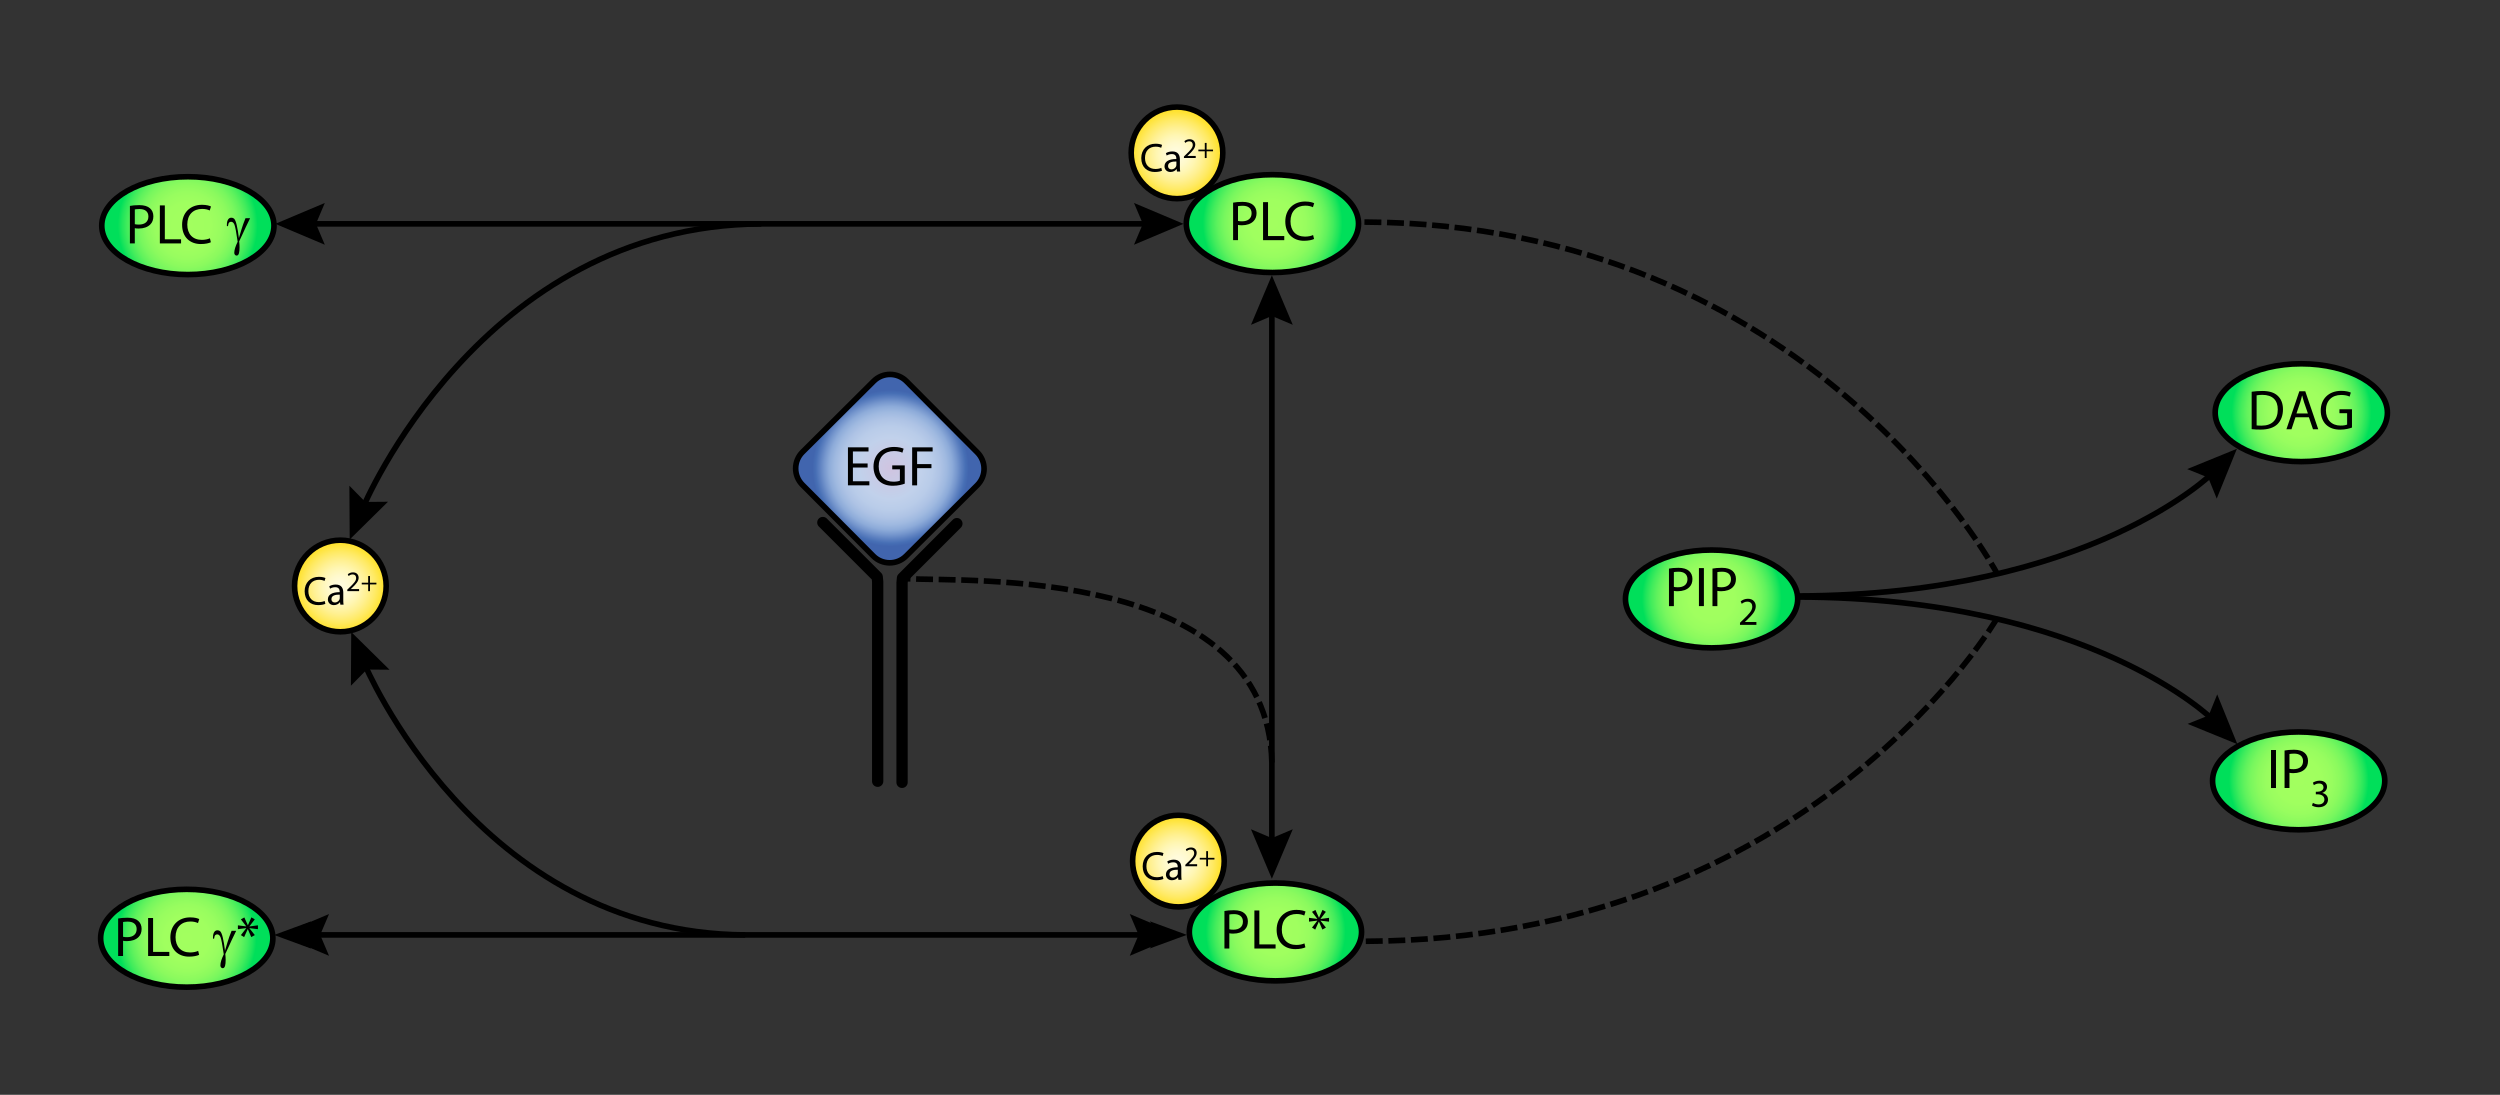 <?xml version="1.0" encoding="utf-8"?>
<!-- Generator: Adobe Illustrator 13.0.0, SVG Export Plug-In . SVG Version: 6.00 Build 14948)  -->
<!DOCTYPE svg PUBLIC "-//W3C//DTD SVG 1.1//EN" "http://www.w3.org/Graphics/SVG/1.1/DTD/svg11.dtd">
<svg version="1.1"
	 id="svg1724" xmlns:rdf="http://www.w3.org/1999/02/22-rdf-syntax-ns#" xmlns:sodipodi="http://inkscape.sourceforge.net/DTD/sodipodi-0.dtd" xmlns:cc="http://web.resource.org/cc/" xmlns:xml="http://www.w3.org/XML/1998/namespace" xmlns:inkscape="http://www.inkscape.org/namespaces/inkscape" xmlns:svg="http://www.w3.org/2000/svg" xmlns:dc="http://purl.org/dc/elements/1.1/" sodipodi:docbase="C:\Documents and Settings\pvil005\Desktop\Repository_diagrams\Signal_Transduction_Pathways" sodipodi:version="0.32" sodipodi:docname="bhalla_iyengar_PLC_gamma_1999.svg" inkscape:version="0.40+cvs" xmlns:ns1="http://ns.adobe.com/Flows/1.0/"
	 xmlns="http://www.w3.org/2000/svg" xmlns:xlink="http://www.w3.org/1999/xlink" x="0px" y="0px" width="443px" height="194px"
	 viewBox="89.445 180.138 443 194" enable-background="new 89.445 180.138 443 194" xml:space="preserve">
<rect x="89.445" y="180.138" width="443" height="194" fill="#333333" stroke="none"/>
<sodipodi:namedview  pagecolor="#ffffff" inkscape:cx="342.88802" bordercolor="#666666" borderopacity="1.0" inkscape:zoom="1.7360134" inkscape:cy="769.01796" id="base" inkscape:current-layer="layer1" inkscape:window-x="15" inkscape:window-width="1244" inkscape:window-height="928" inkscape:pageshadow="2" inkscape:pageopacity="0.0" inkscape:window-y="10" inkscape:document-units="px">
	</sodipodi:namedview>
<radialGradient id="path5717_1_" cx="101.601" cy="400.643" r="9.188" gradientTransform="matrix(1.347 0 0 -1.364 178.646 891.715)" gradientUnits="userSpaceOnUse">
	<stop  offset="0" style="stop-color:#A2FF5F"/>
	<stop  offset="0.317" style="stop-color:#A0FF5F"/>
	<stop  offset="0.472" style="stop-color:#98FD5F"/>
	<stop  offset="0.592" style="stop-color:#8BFA5E"/>
	<stop  offset="0.695" style="stop-color:#78F75E"/>
	<stop  offset="0.785" style="stop-color:#60F25D"/>
	<stop  offset="0.868" style="stop-color:#42EC5C"/>
	<stop  offset="0.943" style="stop-color:#20E55B"/>
	<stop  offset="1" style="stop-color:#00DF5A"/>
</radialGradient>
<path id="path5717" fill="url(#path5717_1_)" stroke="#000000" d="M330.712,345.278c0,4.788-6.829,8.671-15.258,8.671
	c-8.429,0-15.261-3.885-15.261-8.671c0-4.79,6.832-8.67,15.261-8.67C323.883,336.608,330.712,340.488,330.712,345.278"/>
<g id="g5719">
	<g enable-background="new    ">
		<path d="M306.413,341.567c0.419-0.08,0.969-0.14,1.669-0.14c0.859,0,1.489,0.2,1.889,0.56c0.37,0.319,0.6,0.81,0.6,1.409
			c0,0.609-0.18,1.09-0.53,1.439c-0.46,0.489-1.209,0.739-2.059,0.739c-0.26,0-0.5-0.01-0.7-0.06v2.698h-0.869V341.567z
			 M307.282,344.806c0.19,0.05,0.44,0.07,0.72,0.07c1.06,0,1.689-0.52,1.689-1.43c0-0.899-0.629-1.329-1.589-1.329
			c-0.38,0-0.67,0.04-0.82,0.07V344.806z"/>
		<path d="M311.722,341.478h0.879v6.007h2.878v0.729h-3.758V341.478z"/>
		<path d="M320.76,348.004c-0.31,0.16-0.959,0.32-1.779,0.32c-1.899,0-3.318-1.2-3.318-3.419c0-2.118,1.429-3.538,3.518-3.538
			c0.83,0,1.369,0.181,1.599,0.3l-0.22,0.71c-0.32-0.16-0.79-0.279-1.35-0.279c-1.579,0-2.628,1.009-2.628,2.778
			c0,1.659,0.95,2.708,2.579,2.708c0.54,0,1.08-0.109,1.429-0.279L320.76,348.004z"/>
		<path d="M324.391,341.718l-0.949,1.239v0.02l1.509-0.2v0.68l-1.509-0.18v0.021l0.959,1.209l-0.63,0.35l-0.609-1.399h-0.02
			l-0.64,1.409l-0.57-0.359l0.949-1.22v-0.02l-1.479,0.189v-0.68l1.469,0.19v-0.021l-0.939-1.229l0.609-0.34l0.62,1.379h0.02
			l0.61-1.39L324.391,341.718z"/>
	</g>
</g>
<g>
	
		<radialGradient id="path5729_1_" cx="101.202" cy="400.644" r="9.188" gradientTransform="matrix(1.347 0 0 -1.364 178.646 766.197)" gradientUnits="userSpaceOnUse">
		<stop  offset="0" style="stop-color:#A2FF5F"/>
		<stop  offset="0.317" style="stop-color:#A0FF5F"/>
		<stop  offset="0.472" style="stop-color:#98FD5F"/>
		<stop  offset="0.592" style="stop-color:#8BFA5E"/>
		<stop  offset="0.695" style="stop-color:#78F75E"/>
		<stop  offset="0.785" style="stop-color:#60F25D"/>
		<stop  offset="0.868" style="stop-color:#42EC5C"/>
		<stop  offset="0.943" style="stop-color:#20E55B"/>
		<stop  offset="1" style="stop-color:#00DF5A"/>
	</radialGradient>
	<path id="path5729" fill="url(#path5729_1_)" stroke="#000000" d="M330.174,219.761c0,4.787-6.829,8.67-15.258,8.67
		s-15.261-3.884-15.261-8.67c0-4.79,6.832-8.671,15.261-8.671S330.174,214.971,330.174,219.761"/>
	<g id="g5731">
		<g enable-background="new    ">
			<path d="M307.95,216.049c0.419-0.08,0.969-0.14,1.669-0.14c0.859,0,1.489,0.2,1.889,0.56c0.37,0.319,0.6,0.81,0.6,1.409
				c0,0.609-0.18,1.09-0.53,1.439c-0.46,0.489-1.209,0.739-2.059,0.739c-0.26,0-0.5-0.01-0.7-0.06v2.698h-0.869V216.049z
				 M308.819,219.287c0.19,0.05,0.44,0.07,0.72,0.07c1.06,0,1.689-0.52,1.689-1.43c0-0.899-0.629-1.329-1.589-1.329
				c-0.38,0-0.67,0.04-0.82,0.07V219.287z"/>
			<path d="M313.26,215.959h0.879v6.007h2.878v0.729h-3.758V215.959z"/>
			<path d="M322.297,222.485c-0.31,0.16-0.959,0.32-1.779,0.32c-1.899,0-3.318-1.2-3.318-3.419c0-2.118,1.429-3.538,3.518-3.538
				c0.83,0,1.369,0.181,1.599,0.3l-0.22,0.71c-0.32-0.16-0.79-0.279-1.35-0.279c-1.579,0-2.628,1.009-2.628,2.778
				c0,1.659,0.95,2.708,2.579,2.708c0.54,0,1.08-0.109,1.429-0.279L322.297,222.485z"/>
		</g>
	</g>
</g>
<g>
	
		<radialGradient id="path5729_4_" cx="-41.67" cy="307.797" r="9.188" gradientTransform="matrix(1.347 0 0 -1.364 178.646 766.197)" gradientUnits="userSpaceOnUse">
		<stop  offset="0" style="stop-color:#A2FF5F"/>
		<stop  offset="0.317" style="stop-color:#A0FF5F"/>
		<stop  offset="0.472" style="stop-color:#98FD5F"/>
		<stop  offset="0.592" style="stop-color:#8BFA5E"/>
		<stop  offset="0.695" style="stop-color:#78F75E"/>
		<stop  offset="0.785" style="stop-color:#60F25D"/>
		<stop  offset="0.868" style="stop-color:#42EC5C"/>
		<stop  offset="0.943" style="stop-color:#20E55B"/>
		<stop  offset="1" style="stop-color:#00DF5A"/>
	</radialGradient>
	<path id="path5729_3_" fill="url(#path5729_4_)" stroke="#000000" d="M137.796,346.394c0,4.787-6.829,8.67-15.258,8.67
		s-15.261-3.883-15.261-8.67c0-4.789,6.832-8.67,15.261-8.67S137.796,341.604,137.796,346.394"/>
	<g id="g5919">
		<g enable-background="new    ">
			<path d="M110.381,342.897c0.419-0.08,0.969-0.14,1.669-0.14c0.859,0,1.489,0.2,1.889,0.56c0.37,0.319,0.6,0.81,0.6,1.409
				c0,0.609-0.18,1.09-0.53,1.439c-0.46,0.489-1.209,0.739-2.059,0.739c-0.26,0-0.5-0.01-0.7-0.06v2.698h-0.869V342.897z
				 M111.25,346.136c0.19,0.05,0.44,0.07,0.72,0.07c1.06,0,1.689-0.52,1.689-1.43c0-0.899-0.629-1.329-1.589-1.329
				c-0.38,0-0.67,0.04-0.82,0.07V346.136z"/>
			<path d="M115.691,342.808h0.879v6.007h2.878v0.729h-3.758V342.808z"/>
			<path d="M124.729,349.334c-0.31,0.16-0.959,0.32-1.779,0.32c-1.899,0-3.318-1.2-3.318-3.419c0-2.118,1.429-3.538,3.518-3.538
				c0.83,0,1.369,0.181,1.599,0.3l-0.22,0.71c-0.32-0.16-0.79-0.279-1.35-0.279c-1.579,0-2.628,1.009-2.628,2.778
				c0,1.659,0.95,2.708,2.579,2.708c0.54,0,1.08-0.109,1.429-0.279L124.729,349.334z"/>
			<path d="M130.487,345.071h0.815c-0.052,0.117-0.321,0.674-0.806,1.67c-0.202,0.417-0.347,0.732-0.435,0.947
				c-0.039,0.088-0.083,0.184-0.132,0.288l-0.562,1.201c0.023,0.208,0.039,0.4,0.049,0.576s0.015,0.335,0.015,0.479
				c0,0.442-0.033,0.784-0.098,1.025c-0.045,0.169-0.106,0.286-0.181,0.349c-0.075,0.064-0.156,0.096-0.244,0.096
				c-0.107,0-0.203-0.046-0.286-0.137s-0.125-0.208-0.125-0.352c0-0.251,0.05-0.539,0.151-0.867c0.101-0.326,0.25-0.693,0.449-1.101
				c-0.238-1.667-0.427-2.673-0.569-3.018s-0.338-0.518-0.588-0.518c-0.153,0-0.273,0.046-0.361,0.14
				c-0.088,0.092-0.155,0.302-0.2,0.627h-0.19c-0.003-0.098-0.005-0.171-0.005-0.22c0-0.449,0.088-0.788,0.264-1.016
				c0.133-0.169,0.313-0.254,0.537-0.254c0.195,0,0.355,0.059,0.479,0.176c0.169,0.166,0.321,0.527,0.454,1.084
				c0.169,0.723,0.301,1.509,0.396,2.358l0.43-1.45C129.937,346.505,130.185,345.811,130.487,345.071z"/>
			<path d="M134.591,343.048l-0.949,1.239v0.02l1.509-0.2v0.68l-1.509-0.18v0.021l0.959,1.209l-0.63,0.35l-0.609-1.399h-0.02
				l-0.64,1.409l-0.57-0.359l0.949-1.22v-0.02l-1.479,0.189v-0.68l1.469,0.19v-0.021l-0.939-1.229l0.609-0.34l0.62,1.379h0.02
				l0.61-1.39L134.591,343.048z"/>
		</g>
	</g>
</g>
<g>
	
		<radialGradient id="path5729_5_" cx="-41.524" cy="400.378" r="9.188" gradientTransform="matrix(1.347 0 0 -1.364 178.646 766.197)" gradientUnits="userSpaceOnUse">
		<stop  offset="0" style="stop-color:#A2FF5F"/>
		<stop  offset="0.317" style="stop-color:#A0FF5F"/>
		<stop  offset="0.472" style="stop-color:#98FD5F"/>
		<stop  offset="0.592" style="stop-color:#8BFA5E"/>
		<stop  offset="0.695" style="stop-color:#78F75E"/>
		<stop  offset="0.785" style="stop-color:#60F25D"/>
		<stop  offset="0.868" style="stop-color:#42EC5C"/>
		<stop  offset="0.943" style="stop-color:#20E55B"/>
		<stop  offset="1" style="stop-color:#00DF5A"/>
	</radialGradient>
	<path id="path5729_2_" fill="url(#path5729_5_)" stroke="#000000" d="M137.994,220.123c0,4.787-6.829,8.67-15.258,8.67
		s-15.261-3.884-15.261-8.67c0-4.79,6.832-8.671,15.261-8.671S137.994,215.333,137.994,220.123"/>
	<g>
		<g id="g5931">
			<g enable-background="new    ">
				<path d="M112.463,216.626c0.419-0.08,0.969-0.14,1.669-0.14c0.859,0,1.489,0.2,1.889,0.56c0.37,0.319,0.6,0.81,0.6,1.409
					c0,0.609-0.18,1.09-0.53,1.439c-0.46,0.489-1.209,0.739-2.059,0.739c-0.26,0-0.5-0.01-0.7-0.06v2.698h-0.869V216.626z
					 M113.333,219.864c0.19,0.05,0.44,0.07,0.72,0.07c1.06,0,1.689-0.52,1.689-1.43c0-0.899-0.629-1.329-1.589-1.329
					c-0.38,0-0.67,0.04-0.82,0.07V219.864z"/>
				<path d="M117.773,216.536h0.879v6.007h2.878v0.729h-3.758V216.536z"/>
				<path d="M126.811,223.063c-0.31,0.16-0.959,0.32-1.779,0.32c-1.899,0-3.318-1.2-3.318-3.419c0-2.118,1.429-3.538,3.518-3.538
					c0.83,0,1.369,0.181,1.599,0.3l-0.22,0.71c-0.32-0.16-0.79-0.279-1.35-0.279c-1.579,0-2.628,1.009-2.628,2.778
					c0,1.659,0.95,2.708,2.579,2.708c0.54,0,1.08-0.109,1.429-0.279L126.811,223.063z"/>
				<path d="M132.949,218.8h0.815c-0.052,0.117-0.321,0.674-0.806,1.67c-0.202,0.417-0.347,0.732-0.435,0.947
					c-0.039,0.088-0.083,0.184-0.132,0.288l-0.562,1.201c0.023,0.208,0.039,0.4,0.049,0.576s0.015,0.335,0.015,0.479
					c0,0.442-0.033,0.784-0.098,1.025c-0.045,0.169-0.106,0.286-0.181,0.349c-0.075,0.064-0.156,0.096-0.244,0.096
					c-0.107,0-0.203-0.046-0.286-0.137s-0.125-0.208-0.125-0.352c0-0.251,0.05-0.539,0.151-0.867
					c0.101-0.326,0.25-0.693,0.449-1.101c-0.238-1.667-0.427-2.673-0.569-3.018s-0.338-0.518-0.588-0.518
					c-0.153,0-0.273,0.046-0.361,0.14c-0.088,0.092-0.155,0.302-0.2,0.627h-0.19c-0.003-0.098-0.005-0.171-0.005-0.22
					c0-0.449,0.088-0.788,0.264-1.016c0.133-0.169,0.313-0.254,0.537-0.254c0.195,0,0.355,0.059,0.479,0.176
					c0.169,0.166,0.321,0.527,0.454,1.084c0.169,0.723,0.301,1.509,0.396,2.358l0.43-1.45
					C132.399,220.233,132.646,219.539,132.949,218.8z"/>
			</g>
		</g>
	</g>
</g>
<path id="path11157" sodipodi:nodetypes="cc" d="M295.369,375.468"/>
<path id="path8581_1_" sodipodi:nodetypes="cccc" d="M144.562,348.227l-6.556-2.411l6.556-2.41
	C143.514,344.828,143.521,346.775,144.562,348.227z"/>
<path id="path88042_1_" sodipodi:nodetypes="cccc" d="M293.193,343.386l6.555,2.41l-6.555,2.411
	C294.241,346.783,294.234,344.836,293.193,343.386z"/>
<path id="path5944" sodipodi:nodetypes="cc" d="M295.369,249.607"/>
<path id="path5946" sodipodi:nodetypes="cc" d="M314.745,262.874"/>
<path id="path11176" sodipodi:nodetypes="cc" d="M150.603,298.663"/>
<path id="path5949" sodipodi:nodetypes="cc" d="M149.979,320.728"/>
<path id="path11962" sodipodi:nodetypes="cc" fill="none" stroke="#000000" stroke-dasharray="3,1" d="M314.82,315.263
	c-0.755-34.799-53.994-32.007-64.938-32.583"/>
<g>
	<path id="path5956" sodipodi:nodetypes="cc" fill="none" stroke="#000000" stroke-dasharray="3,1" d="M331.225,219.486
		c79.011,0.341,111.962,62.033,111.962,62.033"/>
	<path id="path5958" sodipodi:nodetypes="cc" fill="none" stroke="#000000" stroke-dasharray="3,1" d="M331.463,346.932
		c79.012-0.342,111.961-57.403,111.961-57.403"/>
</g>
<g>
	<g>
		<line fill="none" stroke="#000000" x1="144.195" y1="219.804" x2="293.195" y2="219.804"/>
		<polygon points="290.386,223.508 291.959,219.804 290.386,216.101 299.164,219.804 		"/>
		<polygon points="147.003,216.1 145.431,219.804 147.003,223.508 138.226,219.804 		"/>
	</g>
</g>
<g>
	<g>
		<line fill="none" stroke="#000000" x1="144.945" y1="345.804" x2="292.445" y2="345.804"/>
		<polygon points="289.636,349.508 291.209,345.804 289.636,342.101 298.414,345.804 		"/>
		<polygon points="147.753,342.1 146.181,345.804 147.753,349.508 138.976,345.804 		"/>
	</g>
</g>
<g>
	<g>
		<line fill="none" stroke="#000000" x1="314.82" y1="329.888" x2="314.82" y2="234.888"/>
		<polygon points="318.524,237.696 314.82,236.124 311.117,237.696 314.82,228.918 		"/>
		<polygon points="311.116,327.079 314.82,328.651 318.524,327.079 314.82,335.856 		"/>
	</g>
</g>
<g>
	
		<radialGradient id="path10881_1_" cx="78.298" cy="401.56" r="9.188" gradientTransform="matrix(1.347 0 0 -1.364 391.805 800.953)" gradientUnits="userSpaceOnUse">
		<stop  offset="0" style="stop-color:#A2FF5F"/>
		<stop  offset="0.317" style="stop-color:#A0FF5F"/>
		<stop  offset="0.472" style="stop-color:#98FD5F"/>
		<stop  offset="0.592" style="stop-color:#8BFA5E"/>
		<stop  offset="0.695" style="stop-color:#78F75E"/>
		<stop  offset="0.785" style="stop-color:#60F25D"/>
		<stop  offset="0.868" style="stop-color:#42EC5C"/>
		<stop  offset="0.943" style="stop-color:#20E55B"/>
		<stop  offset="1" style="stop-color:#00DF5A"/>
	</radialGradient>
	<path id="path10881" fill="url(#path10881_1_)" stroke="#000000" d="M512.494,253.267c0,4.788-6.83,8.671-15.258,8.671
		c-8.43,0-15.262-3.885-15.262-8.671c0-4.79,6.832-8.67,15.262-8.67C505.664,244.597,512.494,248.477,512.494,253.267"/>
	<g id="g10883">
		<g enable-background="new    ">
			<path d="M488.439,249.556c0.539-0.08,1.169-0.14,1.858-0.14c1.249,0,2.14,0.279,2.729,0.829c0.61,0.55,0.96,1.34,0.96,2.429
				c0,1.1-0.35,1.999-0.97,2.619c-0.64,0.629-1.679,0.969-2.988,0.969c-0.63,0-1.14-0.02-1.589-0.079V249.556z M489.318,255.522
				c0.221,0.04,0.54,0.04,0.88,0.04c1.858,0.01,2.868-1.039,2.868-2.858c0.01-1.609-0.89-2.599-2.729-2.599
				c-0.449,0-0.789,0.04-1.02,0.09V255.522z"/>
			<path d="M496.198,254.083l-0.7,2.119h-0.898l2.288-6.736h1.05l2.299,6.736h-0.93l-0.72-2.119H496.198z M498.406,253.403
				l-0.669-1.938c-0.14-0.439-0.239-0.84-0.34-1.229h-0.03c-0.09,0.39-0.199,0.81-0.33,1.22l-0.659,1.948H498.406z"/>
			<path d="M506.216,255.902c-0.391,0.149-1.17,0.37-2.08,0.37c-1.02,0-1.858-0.26-2.518-0.89c-0.58-0.56-0.939-1.459-0.939-2.509
				c0-2.009,1.389-3.479,3.647-3.479c0.78,0,1.399,0.17,1.688,0.311l-0.219,0.709c-0.36-0.17-0.811-0.289-1.49-0.289
				c-1.639,0-2.708,1.019-2.708,2.708c0,1.709,1.02,2.719,2.599,2.719c0.57,0,0.959-0.08,1.159-0.18v-2.01h-1.359v-0.699h2.22
				V255.902z"/>
		</g>
	</g>
</g>
<path id="path5953" sodipodi:nodetypes="cc" d="M485.751,286.912"/>
<g>
	
		<radialGradient id="path10300_1_" cx="77.759" cy="400.949" r="9.189" gradientTransform="matrix(1.347 0 0 -1.364 288.033 833.125)" gradientUnits="userSpaceOnUse">
		<stop  offset="0" style="stop-color:#A2FF5F"/>
		<stop  offset="0.317" style="stop-color:#A0FF5F"/>
		<stop  offset="0.472" style="stop-color:#98FD5F"/>
		<stop  offset="0.592" style="stop-color:#8BFA5E"/>
		<stop  offset="0.695" style="stop-color:#78F75E"/>
		<stop  offset="0.785" style="stop-color:#60F25D"/>
		<stop  offset="0.868" style="stop-color:#42EC5C"/>
		<stop  offset="0.943" style="stop-color:#20E55B"/>
		<stop  offset="1" style="stop-color:#00DF5A"/>
	</radialGradient>
	<path id="path10300" fill="url(#path10300_1_)" stroke="#000000" d="M407.997,286.271c0,4.787-6.83,8.671-15.26,8.671
		c-8.429,0-15.261-3.885-15.261-8.671c0-4.79,6.832-8.671,15.261-8.671C401.167,277.6,407.997,281.48,407.997,286.271"/>
	<g id="g10302">
		<g id="g10696">
			<g enable-background="new    ">
				<path d="M385.186,280.894c0.419-0.08,0.969-0.14,1.669-0.14c0.859,0,1.489,0.2,1.889,0.56c0.37,0.319,0.6,0.81,0.6,1.409
					c0,0.609-0.18,1.09-0.53,1.439c-0.46,0.489-1.209,0.739-2.059,0.739c-0.26,0-0.5-0.01-0.7-0.06v2.698h-0.869V280.894z
					 M386.055,284.132c0.19,0.05,0.44,0.07,0.72,0.07c1.06,0,1.689-0.52,1.689-1.43c0-0.899-0.629-1.329-1.589-1.329
					c-0.38,0-0.67,0.04-0.82,0.07V284.132z"/>
				<path d="M391.375,280.804v6.736h-0.879v-6.736H391.375z"/>
				<path d="M392.896,280.894c0.419-0.08,0.969-0.14,1.669-0.14c0.859,0,1.489,0.2,1.889,0.56c0.37,0.319,0.6,0.81,0.6,1.409
					c0,0.609-0.18,1.09-0.53,1.439c-0.46,0.489-1.209,0.739-2.059,0.739c-0.26,0-0.5-0.01-0.7-0.06v2.698h-0.869V280.894z
					 M393.765,284.132c0.19,0.05,0.44,0.07,0.72,0.07c1.06,0,1.689-0.52,1.689-1.43c0-0.899-0.629-1.329-1.589-1.329
					c-0.38,0-0.67,0.04-0.82,0.07V284.132z"/>
				<path d="M397.771,290.87v-0.378l0.483-0.47c1.163-1.106,1.695-1.694,1.695-2.381c0-0.463-0.217-0.89-0.896-0.89
					c-0.413,0-0.756,0.21-0.966,0.385l-0.196-0.434c0.308-0.26,0.764-0.463,1.289-0.463c0.973,0,1.387,0.673,1.387,1.324
					c0,0.841-0.609,1.52-1.569,2.444l-0.357,0.336v0.014h2.038v0.512H397.771z"/>
			</g>
			<g enable-background="new    ">
			</g>
		</g>
	</g>
</g>
<g>
	<g id="path5958_2_" sodipodi:nodetypes="cc">
		<g>
			<path fill="none" stroke="#000000" d="M408.013,285.743c51.936-0.13,73.598-21.855,73.598-21.855"/>
			<polygon points="482.25,268.492 480.738,264.763 477.005,263.261 485.826,259.661 			"/>
		</g>
	</g>
	<g id="path5958_3_" sodipodi:nodetypes="cc">
		<g>
			<path fill="none" stroke="#000000" d="M408.099,285.931c51.936,0.13,73.597,21.855,73.597,21.855"/>
			<polygon points="477.089,308.413 480.823,306.911 482.335,303.183 485.911,312.013 			"/>
		</g>
	</g>
</g>
<g id="path5958_5_" sodipodi:nodetypes="cc">
	<g>
		<path fill="none" stroke="#000000" d="M224.356,219.805c-49.86,0.3-70.656,50.417-70.656,50.417"/>
		<polygon points="151.355,266.208 154.174,269.08 158.197,269.046 151.413,275.735 		"/>
	</g>
</g>
<g id="path5958_4_" sodipodi:nodetypes="cc">
	<g>
		<path fill="none" stroke="#000000" d="M221.503,345.805c-47.657-0.285-67.533-48.167-67.533-48.167"/>
		<polygon points="158.468,298.812 154.444,298.779 151.626,301.651 151.682,292.125 		"/>
	</g>
</g>
<g>
	
		<radialGradient id="path2136_1_" cx="77.953" cy="400.901" r="9.188" gradientTransform="matrix(1.347 0 0 -1.364 391.805 865.295)" gradientUnits="userSpaceOnUse">
		<stop  offset="0" style="stop-color:#A2FF5F"/>
		<stop  offset="0.317" style="stop-color:#A0FF5F"/>
		<stop  offset="0.472" style="stop-color:#98FD5F"/>
		<stop  offset="0.592" style="stop-color:#8BFA5E"/>
		<stop  offset="0.695" style="stop-color:#78F75E"/>
		<stop  offset="0.785" style="stop-color:#60F25D"/>
		<stop  offset="0.868" style="stop-color:#42EC5C"/>
		<stop  offset="0.943" style="stop-color:#20E55B"/>
		<stop  offset="1" style="stop-color:#00DF5A"/>
	</radialGradient>
	<path id="path2136" fill="url(#path2136_1_)" stroke="#000000" d="M512.029,318.507c0,4.787-6.83,8.67-15.258,8.67
		c-8.43,0-15.262-3.884-15.262-8.67c0-4.79,6.832-8.671,15.262-8.671C505.199,309.836,512.029,313.717,512.029,318.507"/>
	<g id="g10883_1_">
		<g enable-background="new    ">
			<path d="M492.748,313.04v6.736h-0.88v-6.736H492.748z"/>
			<path d="M494.268,313.13c0.419-0.08,0.97-0.14,1.669-0.14c0.859,0,1.489,0.2,1.889,0.56c0.37,0.319,0.6,0.81,0.6,1.409
				c0,0.609-0.18,1.09-0.529,1.439c-0.46,0.489-1.209,0.739-2.059,0.739c-0.26,0-0.5-0.01-0.7-0.06v2.698h-0.869V313.13z
				 M495.137,316.368c0.19,0.05,0.44,0.07,0.72,0.07c1.06,0,1.689-0.52,1.689-1.43c0-0.899-0.63-1.329-1.59-1.329
				c-0.379,0-0.67,0.04-0.819,0.07V316.368z"/>
			<path d="M499.291,322.406c0.175,0.104,0.574,0.28,1.008,0.28c0.785,0,1.037-0.498,1.03-0.883c-0.007-0.638-0.581-0.91-1.177-0.91
				h-0.344v-0.463h0.344c0.448,0,1.016-0.23,1.016-0.771c0-0.364-0.231-0.686-0.799-0.686c-0.363,0-0.714,0.161-0.91,0.301
				l-0.168-0.448c0.245-0.175,0.707-0.351,1.197-0.351c0.896,0,1.303,0.532,1.303,1.086c0,0.477-0.287,0.876-0.84,1.079v0.014
				c0.561,0.104,1.016,0.525,1.016,1.162c0,0.729-0.574,1.366-1.66,1.366c-0.512,0-0.96-0.161-1.184-0.309L499.291,322.406z"/>
		</g>
	</g>
</g>
<g>
</g>
<g>
	
		<radialGradient id="path11134_1_" cx="396.053" cy="-703.148" r="22.156" gradientTransform="matrix(0.366 0 0 0.366 152.895 464.858)" gradientUnits="userSpaceOnUse">
		<stop  offset="0" style="stop-color:#FFFCDF"/>
		<stop  offset="0.12" style="stop-color:#FFFBDA"/>
		<stop  offset="0.266" style="stop-color:#FFF9CB"/>
		<stop  offset="0.425" style="stop-color:#FFF6B2"/>
		<stop  offset="0.594" style="stop-color:#FFF090"/>
		<stop  offset="0.771" style="stop-color:#FFEA64"/>
		<stop  offset="0.951" style="stop-color:#FFE22F"/>
		<stop  offset="1" style="stop-color:#FFE01F"/>
	</radialGradient>
	<path id="path11134_4_" fill="url(#path11134_1_)" stroke="#000000" stroke-width="0.992" d="M306.127,207.226
		c0,4.482-3.635,8.117-8.117,8.117c-4.484,0-8.119-3.635-8.119-8.117s3.634-8.119,8.119-8.119
		C302.492,199.106,306.127,202.743,306.127,207.226z"/>
	<g>
		<path d="M295.351,210.385c-0.224,0.115-0.691,0.23-1.282,0.23c-1.368,0-2.391-0.864-2.391-2.463c0-1.527,1.029-2.55,2.535-2.55
			c0.598,0,0.986,0.13,1.152,0.216l-0.159,0.512c-0.23-0.115-0.568-0.202-0.972-0.202c-1.139,0-1.895,0.728-1.895,2.003
			c0,1.195,0.685,1.951,1.858,1.951c0.389,0,0.777-0.079,1.029-0.201L295.351,210.385z"/>
		<path d="M298.522,209.7c0,0.303,0.015,0.599,0.051,0.836h-0.569l-0.058-0.439h-0.021c-0.188,0.273-0.569,0.519-1.065,0.519
			c-0.706,0-1.066-0.497-1.066-1.001c0-0.843,0.749-1.304,2.096-1.297v-0.071c0-0.288-0.079-0.814-0.792-0.807
			c-0.331,0-0.67,0.094-0.915,0.259l-0.144-0.425c0.288-0.18,0.713-0.303,1.152-0.303c1.073,0,1.332,0.728,1.332,1.427V209.7z
			 M297.903,208.757c-0.691-0.014-1.477,0.108-1.477,0.785c0,0.418,0.273,0.605,0.591,0.605c0.461,0,0.756-0.288,0.857-0.584
			c0.021-0.064,0.028-0.137,0.028-0.201V208.757z"/>
		<path d="M299.237,208.14v-0.271l0.348-0.338c0.836-0.796,1.219-1.219,1.219-1.712c0-0.332-0.156-0.64-0.645-0.64
			c-0.298,0-0.544,0.151-0.695,0.277l-0.141-0.313c0.222-0.187,0.549-0.332,0.926-0.332c0.7,0,0.997,0.483,0.997,0.951
			c0,0.604-0.438,1.093-1.128,1.758l-0.257,0.241v0.011h1.466v0.367H299.237z"/>
		<path d="M303.257,205.461v1.184h1.138v0.302h-1.138v1.193h-0.322v-1.193h-1.139v-0.302h1.139v-1.184H303.257z"/>
	</g>
</g>
<g>
	
		<radialGradient id="path11134_2_" cx="396.736" cy="-360.626" r="22.157" gradientTransform="matrix(0.366 0 0 0.366 152.895 464.858)" gradientUnits="userSpaceOnUse">
		<stop  offset="0" style="stop-color:#FFFCDF"/>
		<stop  offset="0.12" style="stop-color:#FFFBDA"/>
		<stop  offset="0.266" style="stop-color:#FFF9CB"/>
		<stop  offset="0.425" style="stop-color:#FFF6B2"/>
		<stop  offset="0.594" style="stop-color:#FFF090"/>
		<stop  offset="0.771" style="stop-color:#FFEA64"/>
		<stop  offset="0.951" style="stop-color:#FFE22F"/>
		<stop  offset="1" style="stop-color:#FFE01F"/>
	</radialGradient>
	<path id="path11134_5_" fill="url(#path11134_2_)" stroke="#000000" stroke-width="0.992" d="M306.377,332.726
		c0,4.482-3.635,8.117-8.117,8.117c-4.484,0-8.119-3.635-8.119-8.117s3.634-8.119,8.119-8.119
		C302.742,324.606,306.377,328.243,306.377,332.726z"/>
	<g>
		<path d="M295.601,335.885c-0.224,0.115-0.691,0.23-1.282,0.23c-1.368,0-2.391-0.864-2.391-2.463c0-1.527,1.029-2.55,2.535-2.55
			c0.598,0,0.986,0.13,1.152,0.216l-0.159,0.512c-0.23-0.115-0.568-0.202-0.972-0.202c-1.139,0-1.895,0.728-1.895,2.003
			c0,1.195,0.685,1.951,1.858,1.951c0.389,0,0.777-0.079,1.029-0.201L295.601,335.885z"/>
		<path d="M298.772,335.2c0,0.303,0.015,0.599,0.051,0.836h-0.569l-0.058-0.439h-0.021c-0.188,0.273-0.569,0.519-1.065,0.519
			c-0.706,0-1.066-0.497-1.066-1.001c0-0.843,0.749-1.304,2.096-1.297v-0.071c0-0.288-0.079-0.814-0.792-0.807
			c-0.331,0-0.67,0.094-0.915,0.259l-0.144-0.425c0.288-0.18,0.713-0.303,1.152-0.303c1.073,0,1.332,0.728,1.332,1.427V335.2z
			 M298.153,334.257c-0.691-0.014-1.477,0.108-1.477,0.785c0,0.418,0.273,0.605,0.591,0.605c0.461,0,0.756-0.288,0.857-0.584
			c0.021-0.064,0.028-0.137,0.028-0.201V334.257z"/>
		<path d="M299.487,333.64v-0.271l0.348-0.338c0.836-0.796,1.219-1.219,1.219-1.712c0-0.332-0.156-0.64-0.645-0.64
			c-0.298,0-0.544,0.151-0.695,0.277l-0.141-0.313c0.222-0.187,0.549-0.332,0.926-0.332c0.7,0,0.997,0.483,0.997,0.951
			c0,0.604-0.438,1.093-1.128,1.758l-0.257,0.241v0.011h1.466v0.367H299.487z"/>
		<path d="M303.507,330.961v1.184h1.138v0.302h-1.138v1.193h-0.322v-1.193h-1.139v-0.302h1.139v-1.184H303.507z"/>
	</g>
</g>
<g>
	
		<radialGradient id="path11134_3_" cx="-8.559" cy="-493.677" r="22.156" gradientTransform="matrix(0.366 0 0 0.366 152.895 464.858)" gradientUnits="userSpaceOnUse">
		<stop  offset="0" style="stop-color:#FFFCDF"/>
		<stop  offset="0.12" style="stop-color:#FFFBDA"/>
		<stop  offset="0.266" style="stop-color:#FFF9CB"/>
		<stop  offset="0.425" style="stop-color:#FFF6B2"/>
		<stop  offset="0.594" style="stop-color:#FFF090"/>
		<stop  offset="0.771" style="stop-color:#FFEA64"/>
		<stop  offset="0.951" style="stop-color:#FFE22F"/>
		<stop  offset="1" style="stop-color:#FFE01F"/>
	</radialGradient>
	<path id="path11134_6_" fill="url(#path11134_3_)" stroke="#000000" stroke-width="0.992" d="M157.877,283.976
		c0,4.482-3.635,8.117-8.117,8.117c-4.484,0-8.119-3.635-8.119-8.117s3.634-8.119,8.119-8.119
		C154.242,275.856,157.877,279.493,157.877,283.976z"/>
	<g>
		<path d="M147.101,287.135c-0.224,0.115-0.691,0.23-1.282,0.23c-1.368,0-2.391-0.864-2.391-2.463c0-1.527,1.029-2.55,2.535-2.55
			c0.598,0,0.986,0.13,1.152,0.216l-0.159,0.512c-0.23-0.115-0.568-0.202-0.972-0.202c-1.139,0-1.895,0.728-1.895,2.003
			c0,1.195,0.685,1.951,1.858,1.951c0.389,0,0.777-0.079,1.029-0.201L147.101,287.135z"/>
		<path d="M150.272,286.45c0,0.303,0.015,0.599,0.051,0.836h-0.569l-0.058-0.439h-0.021c-0.188,0.273-0.569,0.519-1.065,0.519
			c-0.706,0-1.066-0.497-1.066-1.001c0-0.843,0.749-1.304,2.096-1.297v-0.071c0-0.288-0.079-0.814-0.792-0.807
			c-0.331,0-0.67,0.094-0.915,0.259l-0.144-0.425c0.288-0.18,0.713-0.303,1.152-0.303c1.073,0,1.332,0.728,1.332,1.427V286.45z
			 M149.653,285.507c-0.691-0.014-1.477,0.108-1.477,0.785c0,0.418,0.273,0.605,0.591,0.605c0.461,0,0.756-0.288,0.857-0.584
			c0.021-0.064,0.028-0.137,0.028-0.201V285.507z"/>
		<path d="M150.987,284.89v-0.271l0.348-0.338c0.836-0.796,1.219-1.219,1.219-1.712c0-0.332-0.156-0.64-0.645-0.64
			c-0.298,0-0.544,0.151-0.695,0.277l-0.141-0.313c0.222-0.187,0.549-0.332,0.926-0.332c0.7,0,0.997,0.483,0.997,0.951
			c0,0.604-0.438,1.093-1.128,1.758l-0.257,0.241v0.011h1.466v0.367H150.987z"/>
		<path d="M155.007,282.211v1.184h1.138v0.302h-1.138v1.193h-0.322v-1.193h-1.139v-0.302h1.139v-1.184H155.007z"/>
	</g>
</g>
<g>
	<g>
		<g id="g1177_1_">
			<path id="path30085_1_" fill="none" stroke="#000000" stroke-width="2" stroke-linecap="round" stroke-linejoin="round" d="
				M259.005,272.924l-9.637,9.64l-0.08,0.842v35.364"/>
			<path id="path84039_1_" fill="none" stroke="#000000" stroke-width="2" stroke-linecap="round" stroke-linejoin="round" d="
				M235.251,272.729l9.637,9.639l0.082,0.844v35.365"/>
		</g>
		<g id="g1181_1_">
			
				<radialGradient id="rect78407_2_" cx="137.424" cy="-218.489" r="13.829" gradientTransform="matrix(0.706 0.709 -0.709 0.706 -4.668 319.931)" gradientUnits="userSpaceOnUse">
				<stop  offset="0" style="stop-color:#D0C4E0"/>
				<stop  offset="0.395" style="stop-color:#C1D1EB"/>
				<stop  offset="0.537" style="stop-color:#B9CCE9"/>
				<stop  offset="0.639" style="stop-color:#AEC3E5"/>
				<stop  offset="0.721" style="stop-color:#9FB9E0"/>
				<stop  offset="0.791" style="stop-color:#8DABD9"/>
				<stop  offset="0.853" style="stop-color:#7596CD"/>
				<stop  offset="0.909" style="stop-color:#5C80C0"/>
				<stop  offset="0.959" style="stop-color:#476FB5"/>
				<stop  offset="1" style="stop-color:#4165AE"/>
			</radialGradient>
			<path id="rect78407_1_" fill="url(#rect78407_2_)" stroke="#000000" d="M250.068,247.694l12.557,12.611
				c1.602,1.609,1.598,4.212-0.014,5.813L250,278.675c-1.607,1.602-4.213,1.596-5.814-0.014l-12.553-12.611
				c-1.6-1.607-1.596-4.211,0.014-5.813l12.611-12.555C245.865,246.081,248.468,246.085,250.068,247.694z"/>
		</g>
	</g>
	<g enable-background="new    ">
		<path d="M243.188,262.986h-2.609v2.429h2.918v0.729h-3.798v-6.736h3.648v0.729h-2.769v2.129h2.609V262.986z"/>
		<path d="M249.767,265.845c-0.39,0.149-1.169,0.37-2.079,0.37c-1.02,0-1.859-0.26-2.519-0.89c-0.58-0.56-0.939-1.459-0.939-2.509
			c0-2.009,1.389-3.479,3.648-3.479c0.78,0,1.399,0.17,1.689,0.311l-0.22,0.709c-0.36-0.17-0.81-0.289-1.489-0.289
			c-1.639,0-2.708,1.019-2.708,2.708c0,1.709,1.02,2.719,2.599,2.719c0.57,0,0.959-0.08,1.159-0.18v-2.01h-1.359v-0.699h2.219
			V265.845z"/>
		<path d="M251.079,259.408h3.628v0.729h-2.749v2.239h2.539v0.72h-2.539v3.048h-0.879V259.408z"/>
	</g>
</g>
</svg>

